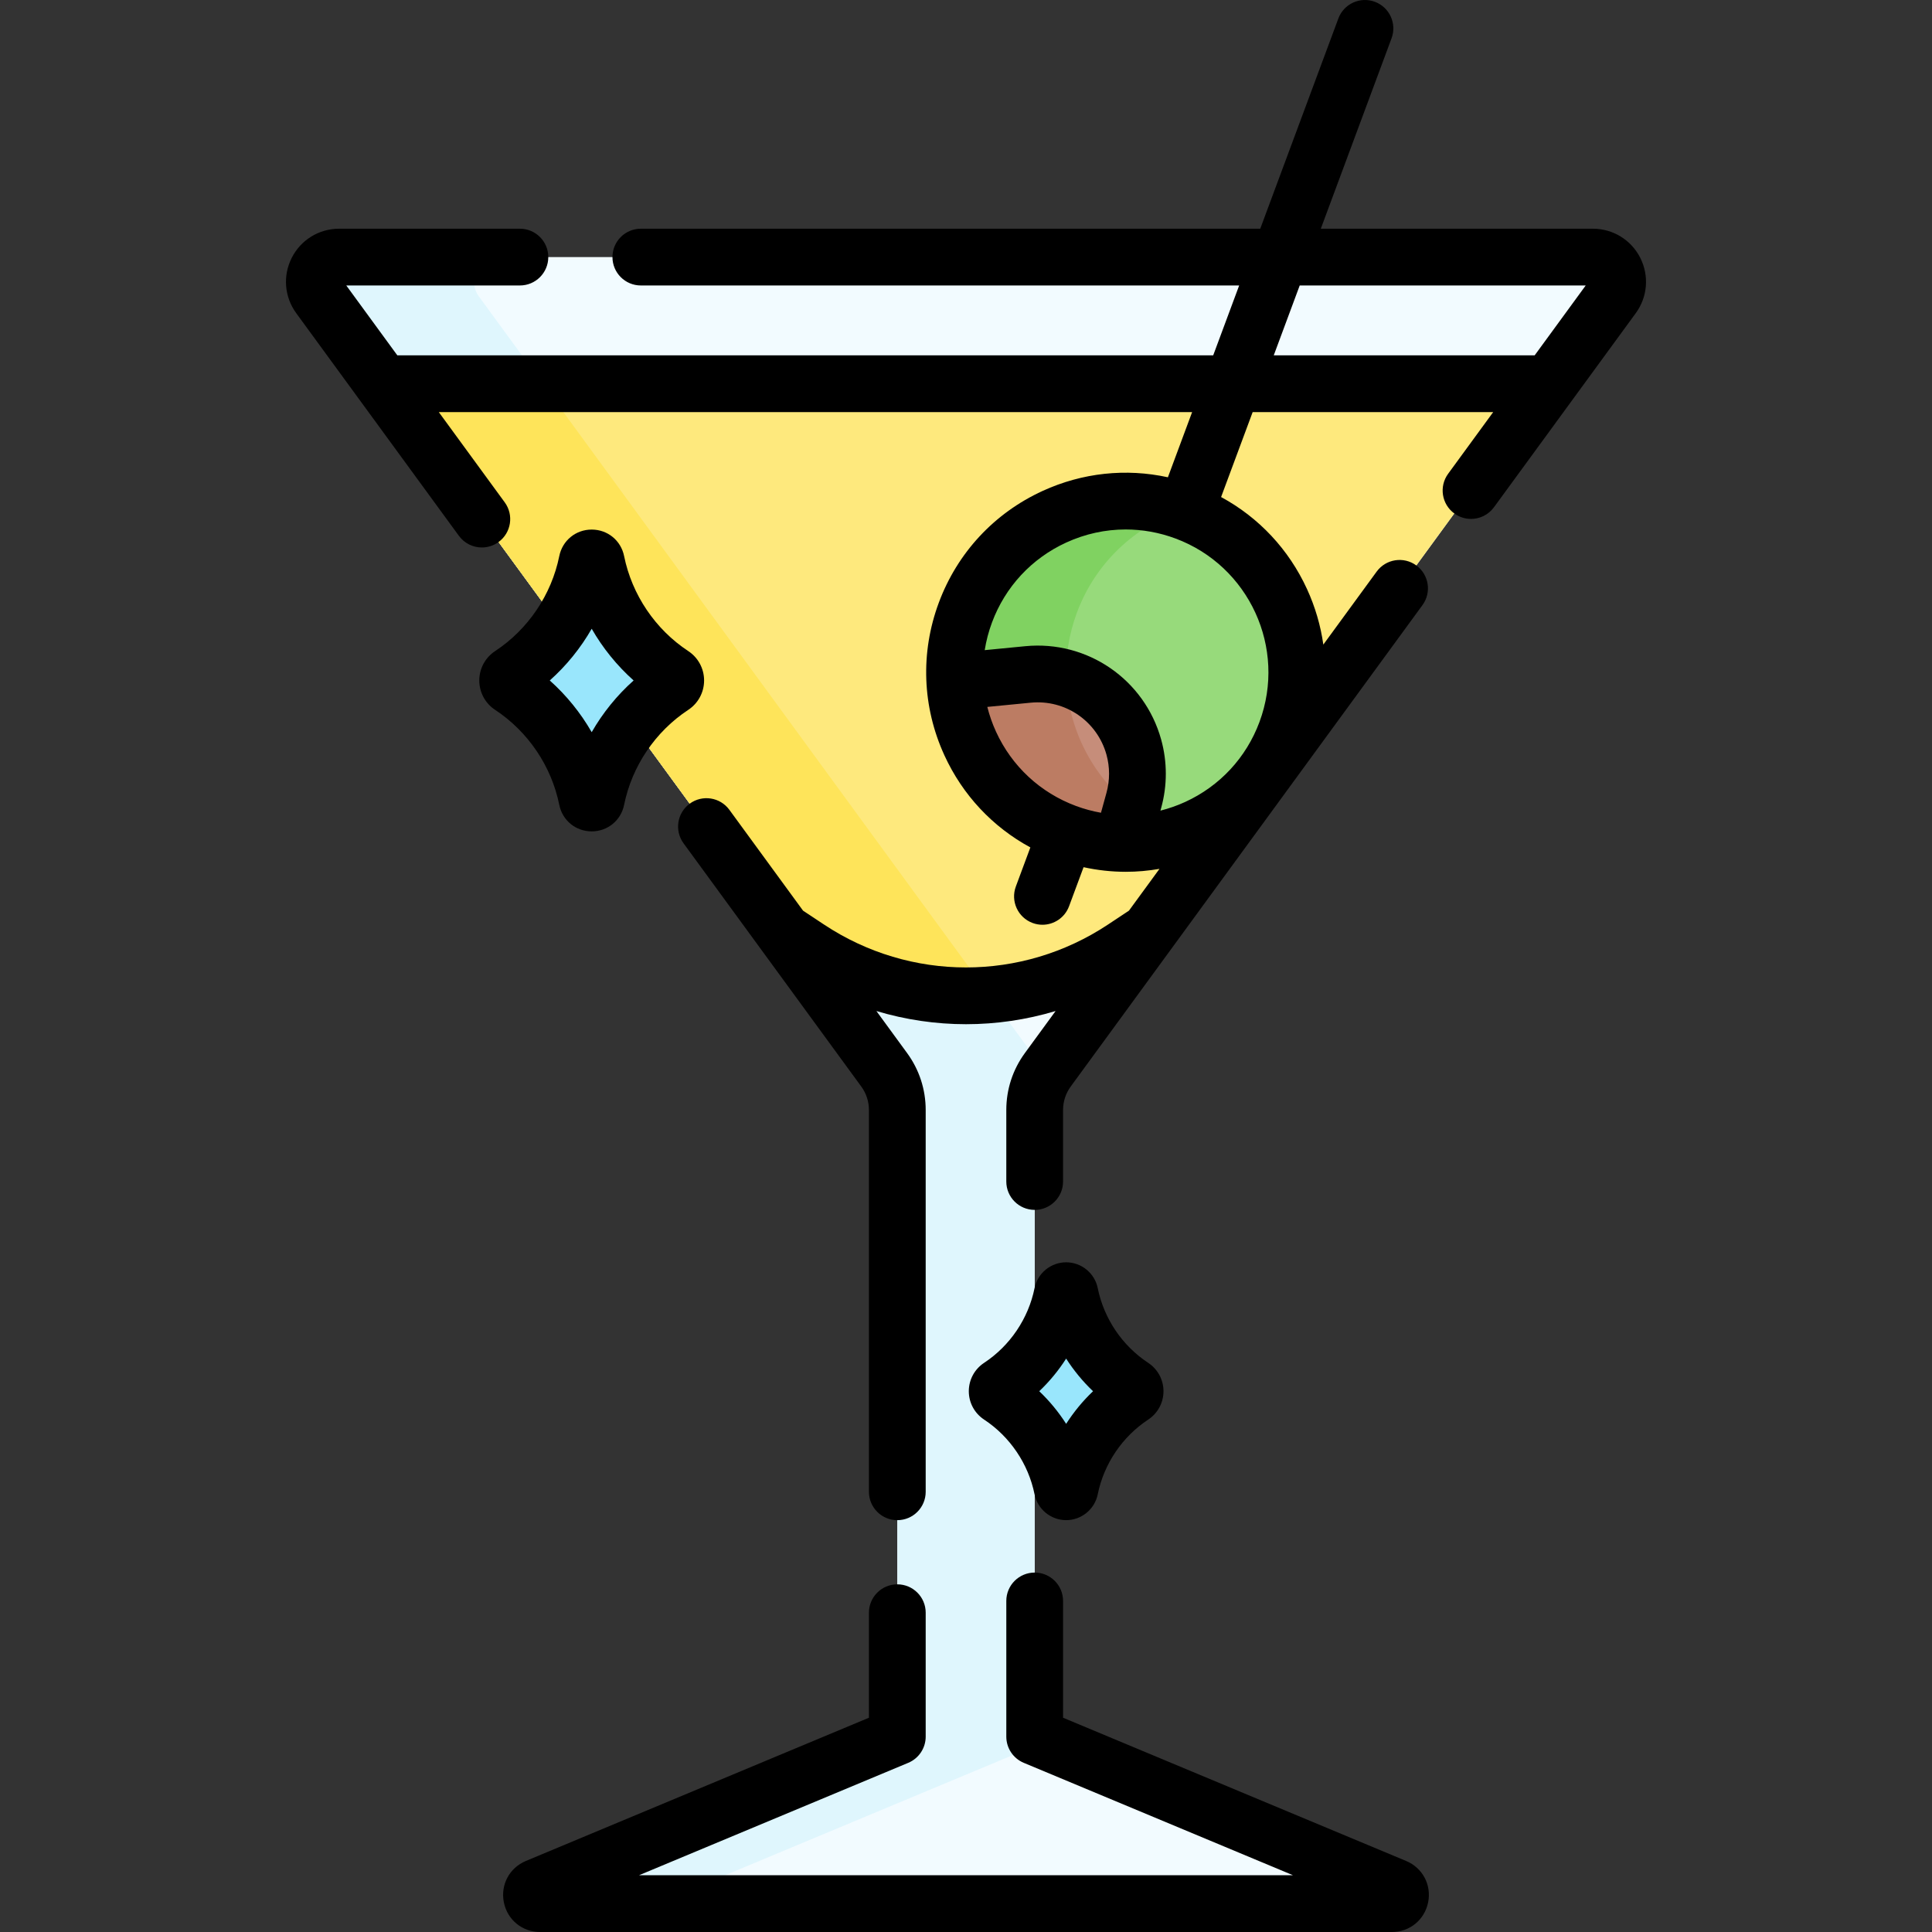 <?xml version="1.0" encoding="UTF-8"?> <svg xmlns="http://www.w3.org/2000/svg" id="Capa_1" height="512" viewBox="0 0 510.605 510.605" width="512"><rect x="0" y="0" width="510.605" height="510.605" fill="#333333" stroke="none"/> <g> <g> <g> <path d="m186.712 218.448 46.968 64.283c2.256 3.087 3.471 6.811 3.471 10.634v165.606l-95.286 39.784c-2.281.952-1.6 4.35.872 4.35h225.132c2.472 0 3.152-3.397.872-4.35l-95.286-39.784v-35.861-110.851-18.894c0-3.823 1.216-7.547 3.471-10.634l149.331-204.385c3.158-4.323.071-10.401-5.282-10.401h-331.345c-5.353 0-8.441 6.079-5.282 10.401l42.993 58.843z" fill="#f2fbff"></path> </g> <path d="m184.08 498.756 92.33-38.55-2.956-1.234v-35.862-110.851-18.894c0-3.514 1.038-6.938 2.956-9.867-.169-.258-.333-.518-.516-.768l-46.968-64.283-59.371-81.259-42.993-58.843c-3.158-4.323-.071-10.401 5.282-10.401h-42.214c-5.353 0-8.441 6.079-5.282 10.401l42.993 58.843 59.371 81.259 46.968 64.283c2.256 3.087 3.471 6.811 3.471 10.634v165.606l-95.286 39.784c-2.281.952-1.6 4.35.872 4.35h42.215c-2.472.001-3.153-3.396-.872-4.348z" fill="#dff6fd"></path> <path d="m213.635 250.597c25.255 16.745 58.08 16.745 83.335 0 4.406-2.921 8.258-6.602 11.376-10.87l101.061-138.318h-308.209l101.061 138.318c3.119 4.268 6.97 7.949 11.376 10.87z" fill="#fee97d"></path> <path d="m127.341 137.189 20.259 27.728 54.658 74.809c3.119 4.268 6.971 7.949 11.376 10.87 14.398 9.546 31.256 13.641 47.769 12.302l-32.478-44.451-59.371-81.259-26.143-35.781h-42.215z" fill="#fee45a"></path> <circle cx="297.518" cy="177.661" fill="#97da7b" r="45.212"></circle> <path d="m311.247 220.043c-23.407-8.697-35.331-34.723-26.633-58.129 4.898-13.182 15.293-22.722 27.62-26.987-23.135-7.977-48.527 3.924-57.097 26.987-8.697 23.406 3.227 49.432 26.633 58.129 10.224 3.799 20.948 3.663 30.509.354-.344-.119-.689-.227-1.032-.354z" fill="#80d261"></path> <g fill="#99e6fc"> <path d="m155.162 211.226c-2.479-12.252-9.743-23.009-20.182-29.885-1.078-.71-1.078-2.292 0-3.003 10.439-6.876 17.703-17.633 20.182-29.885.268-1.326 2.163-1.326 2.432 0 2.479 12.252 9.743 23.009 20.182 29.885 1.078.71 1.078 2.292 0 3.003-10.439 6.876-17.703 17.633-20.182 29.885-.268 1.326-2.163 1.326-2.432 0z"></path> <path d="m280.772 393.441c-2.034-10.055-7.996-18.882-16.563-24.525-.885-.583-.885-1.881 0-2.464 8.567-5.643 14.528-14.47 16.563-24.525.22-1.088 1.775-1.088 1.996 0 2.034 10.055 7.996 18.882 16.563 24.525.885.583.885 1.881 0 2.464-8.567 5.643-14.529 14.47-16.563 24.525-.221 1.088-1.776 1.088-1.996 0z"></path> </g> </g> <path d="m299.559 211.882c.964-3.496 1.321-7.153.845-10.748-1.903-14.377-14.735-24.246-28.713-22.887l-12.548 1.22c-2.483.241-4.805 1.338-6.569 3.102 1.81 16.458 12.617 31.314 29.196 37.474 4.867 1.809 9.847 2.713 14.762 2.82z" fill="#c68d7a"></path> <path d="m299.559 211.882c.964-3.496 1.321-7.153.845-10.748-1.903-14.377-14.735-24.246-28.713-22.887l-12.548 1.22c-2.483.241-4.805 1.338-6.569 3.102 1.81 16.458 12.617 31.314 29.196 37.474 4.867 1.809 9.847 2.713 14.762 2.82z" fill="#c68d7a"></path> <path d="m299.167 213.304c-10.562-8.242-16.895-20.799-17.361-34.076-3.198-.959-6.621-1.321-10.115-.981l-12.548 1.22c-2.483.241-4.805 1.338-6.569 3.102 1.81 16.458 12.617 31.314 29.196 37.474 4.867 1.809 9.847 2.713 14.762 2.82z" fill="#bc7c63"></path> <g> <path d="m433.495 68.129c-2.407-4.739-7.205-7.684-12.521-7.684h-71.901l18.701-50.33c1.442-3.883-.535-8.2-4.418-9.643-3.882-1.444-8.2.535-9.643 4.418l-20.643 55.555h-163.703c-4.143 0-7.5 3.357-7.5 7.5s3.357 7.5 7.5 7.5h158.13l-6.86 18.463h-215.63l-13.49-18.463h45.888c4.143 0 7.5-3.357 7.5-7.5s-3.357-7.5-7.5-7.5h-47.774c-5.315 0-10.113 2.944-12.521 7.684-2.406 4.74-1.953 10.351 1.183 14.643l42.993 58.843c1.469 2.01 3.749 3.076 6.062 3.076 1.535 0 3.084-.47 4.419-1.445 3.345-2.443 4.074-7.136 1.631-10.48l-17.43-23.856h199.097l-6.402 17.229c-11.085-2.422-22.603-1.207-33.1 3.603-12.801 5.865-22.551 16.363-27.455 29.562s-4.375 27.517 1.489 40.316c4.81 10.498 12.741 18.939 22.717 24.343l-3.835 10.323c-1.442 3.883.535 8.2 4.418 9.643.861.32 1.743.472 2.611.472 3.045 0 5.909-1.868 7.031-4.89l3.836-10.323c3.694.807 7.435 1.217 11.171 1.217 2.978 0 5.95-.267 8.894-.777l-8.071 11.046-5.543 3.675c-22.795 15.113-52.252 15.113-75.045 0l-5.543-3.675-19.47-26.647c-2.443-3.344-7.134-4.075-10.48-1.631-3.345 2.443-4.074 7.136-1.631 10.48l46.968 64.283c1.326 1.814 2.026 3.961 2.026 6.209v100.893c0 4.143 3.357 7.5 7.5 7.5s7.5-3.357 7.5-7.5v-100.896c0-5.451-1.699-10.659-4.915-15.059l-8.112-11.103c7.723 2.313 15.699 3.482 23.679 3.482 7.978 0 15.954-1.168 23.678-3.481l-8.111 11.101c-3.216 4.399-4.915 9.607-4.915 15.059v18.895c0 4.143 3.357 7.5 7.5 7.5s7.5-3.357 7.5-7.5v-18.895c0-2.248.7-4.395 2.026-6.209l92.966-127.239c2.443-3.345 1.714-8.037-1.631-10.48-3.345-2.444-8.037-1.714-10.48 1.631l-14.094 19.291c-.707-5.002-2.138-9.931-4.302-14.653-4.81-10.498-12.74-18.939-22.717-24.343l8.343-22.454h63.573l-11.916 16.309c-2.443 3.345-1.714 8.037 1.631 10.48 1.335.976 2.884 1.445 4.419 1.445 2.313 0 4.593-1.066 6.062-3.076l37.478-51.295c3.135-4.292 3.588-9.902 1.182-14.642zm-170.263 125.241c-.975-2.129-1.736-4.319-2.297-6.542l11.481-1.117c9.153-.892 17.565 4.896 20.015 13.754.907 3.285.908 6.757.003 10.041l-1.46 5.295c-2.224-.396-4.429-.986-6.591-1.789-9.443-3.508-16.954-10.484-21.151-19.642zm69.637-2.573c-3.509 9.442-10.484 16.954-19.643 21.15-2.128.975-4.317 1.734-6.539 2.296l.207-.75c1.625-5.895 1.623-12.126-.006-18.021-4.396-15.902-19.51-26.288-35.924-24.689l-10.715 1.042c.391-2.463 1.028-4.906 1.917-7.298 3.509-9.442 10.484-16.953 19.643-21.149 5.008-2.295 10.341-3.448 15.689-3.448 4.432 0 8.876.792 13.154 2.382 19.494 7.241 29.46 28.992 22.217 48.485zm72.729-96.889h-68.959l6.86-18.463h75.588z"></path> <path d="m371.63 491.835-90.675-37.858v-30.867c0-4.143-3.357-7.5-7.5-7.5s-7.5 3.357-7.5 7.5v35.863c0 3.025 1.818 5.755 4.61 6.921l71.163 29.712h-172.851l71.163-29.712c2.792-1.166 4.61-3.896 4.61-6.921v-32.753c0-4.143-3.357-7.5-7.5-7.5s-7.5 3.357-7.5 7.5v27.757l-90.674 37.858c-4.347 1.813-6.737 6.307-5.812 10.926s4.861 7.845 9.571 7.845h225.133c4.71 0 8.646-3.226 9.571-7.845.927-4.62-1.464-9.113-5.809-10.926z"></path> <path d="m147.81 212.714c.001 0 .001.001 0 0 .836 4.127 4.358 7.007 8.567 7.007h.004c4.209-.001 7.731-2.884 8.563-7.007 2.069-10.221 8.25-19.373 16.957-25.108 2.618-1.725 4.183-4.626 4.184-7.762.001-3.137-1.562-6.04-4.183-7.769-8.708-5.735-14.889-14.888-16.957-25.105-.833-4.126-4.354-7.008-8.563-7.01-.002 0-.002 0-.004 0-4.208 0-7.73 2.88-8.567 7.007-2.067 10.221-8.247 19.372-16.956 25.109-2.62 1.726-4.185 4.63-4.184 7.768.001 3.137 1.566 6.039 4.184 7.762 8.708 5.735 14.888 14.887 16.955 25.108zm8.568-46.54c2.931 5.106 6.675 9.737 11.081 13.666-4.406 3.929-8.15 8.56-11.08 13.665-2.93-5.104-6.676-9.736-11.081-13.665 4.405-3.928 8.151-8.56 11.08-13.666z"></path> <path d="m273.421 394.928c.801 3.957 4.312 6.828 8.35 6.828s7.549-2.872 8.349-6.828c1.626-8.039 6.487-15.237 13.339-19.75 2.527-1.666 4.037-4.468 4.037-7.494 0-3.027-1.51-5.829-4.039-7.496-6.85-4.512-11.711-11.71-13.337-19.746-.8-3.959-4.311-6.831-8.349-6.831-4.039 0-7.55 2.872-8.35 6.828-1.626 8.039-6.487 15.237-13.339 19.75-2.527 1.666-4.037 4.468-4.037 7.495 0 3.026 1.51 5.828 4.039 7.495 6.849 4.512 11.711 11.71 13.337 19.749zm8.348-35.866c2.012 3.143 4.399 6.044 7.109 8.622-2.71 2.577-5.098 5.479-7.108 8.621-2.012-3.143-4.399-6.044-7.109-8.622 2.71-2.577 5.098-5.478 7.108-8.621z"></path> </g> </g> </svg> 